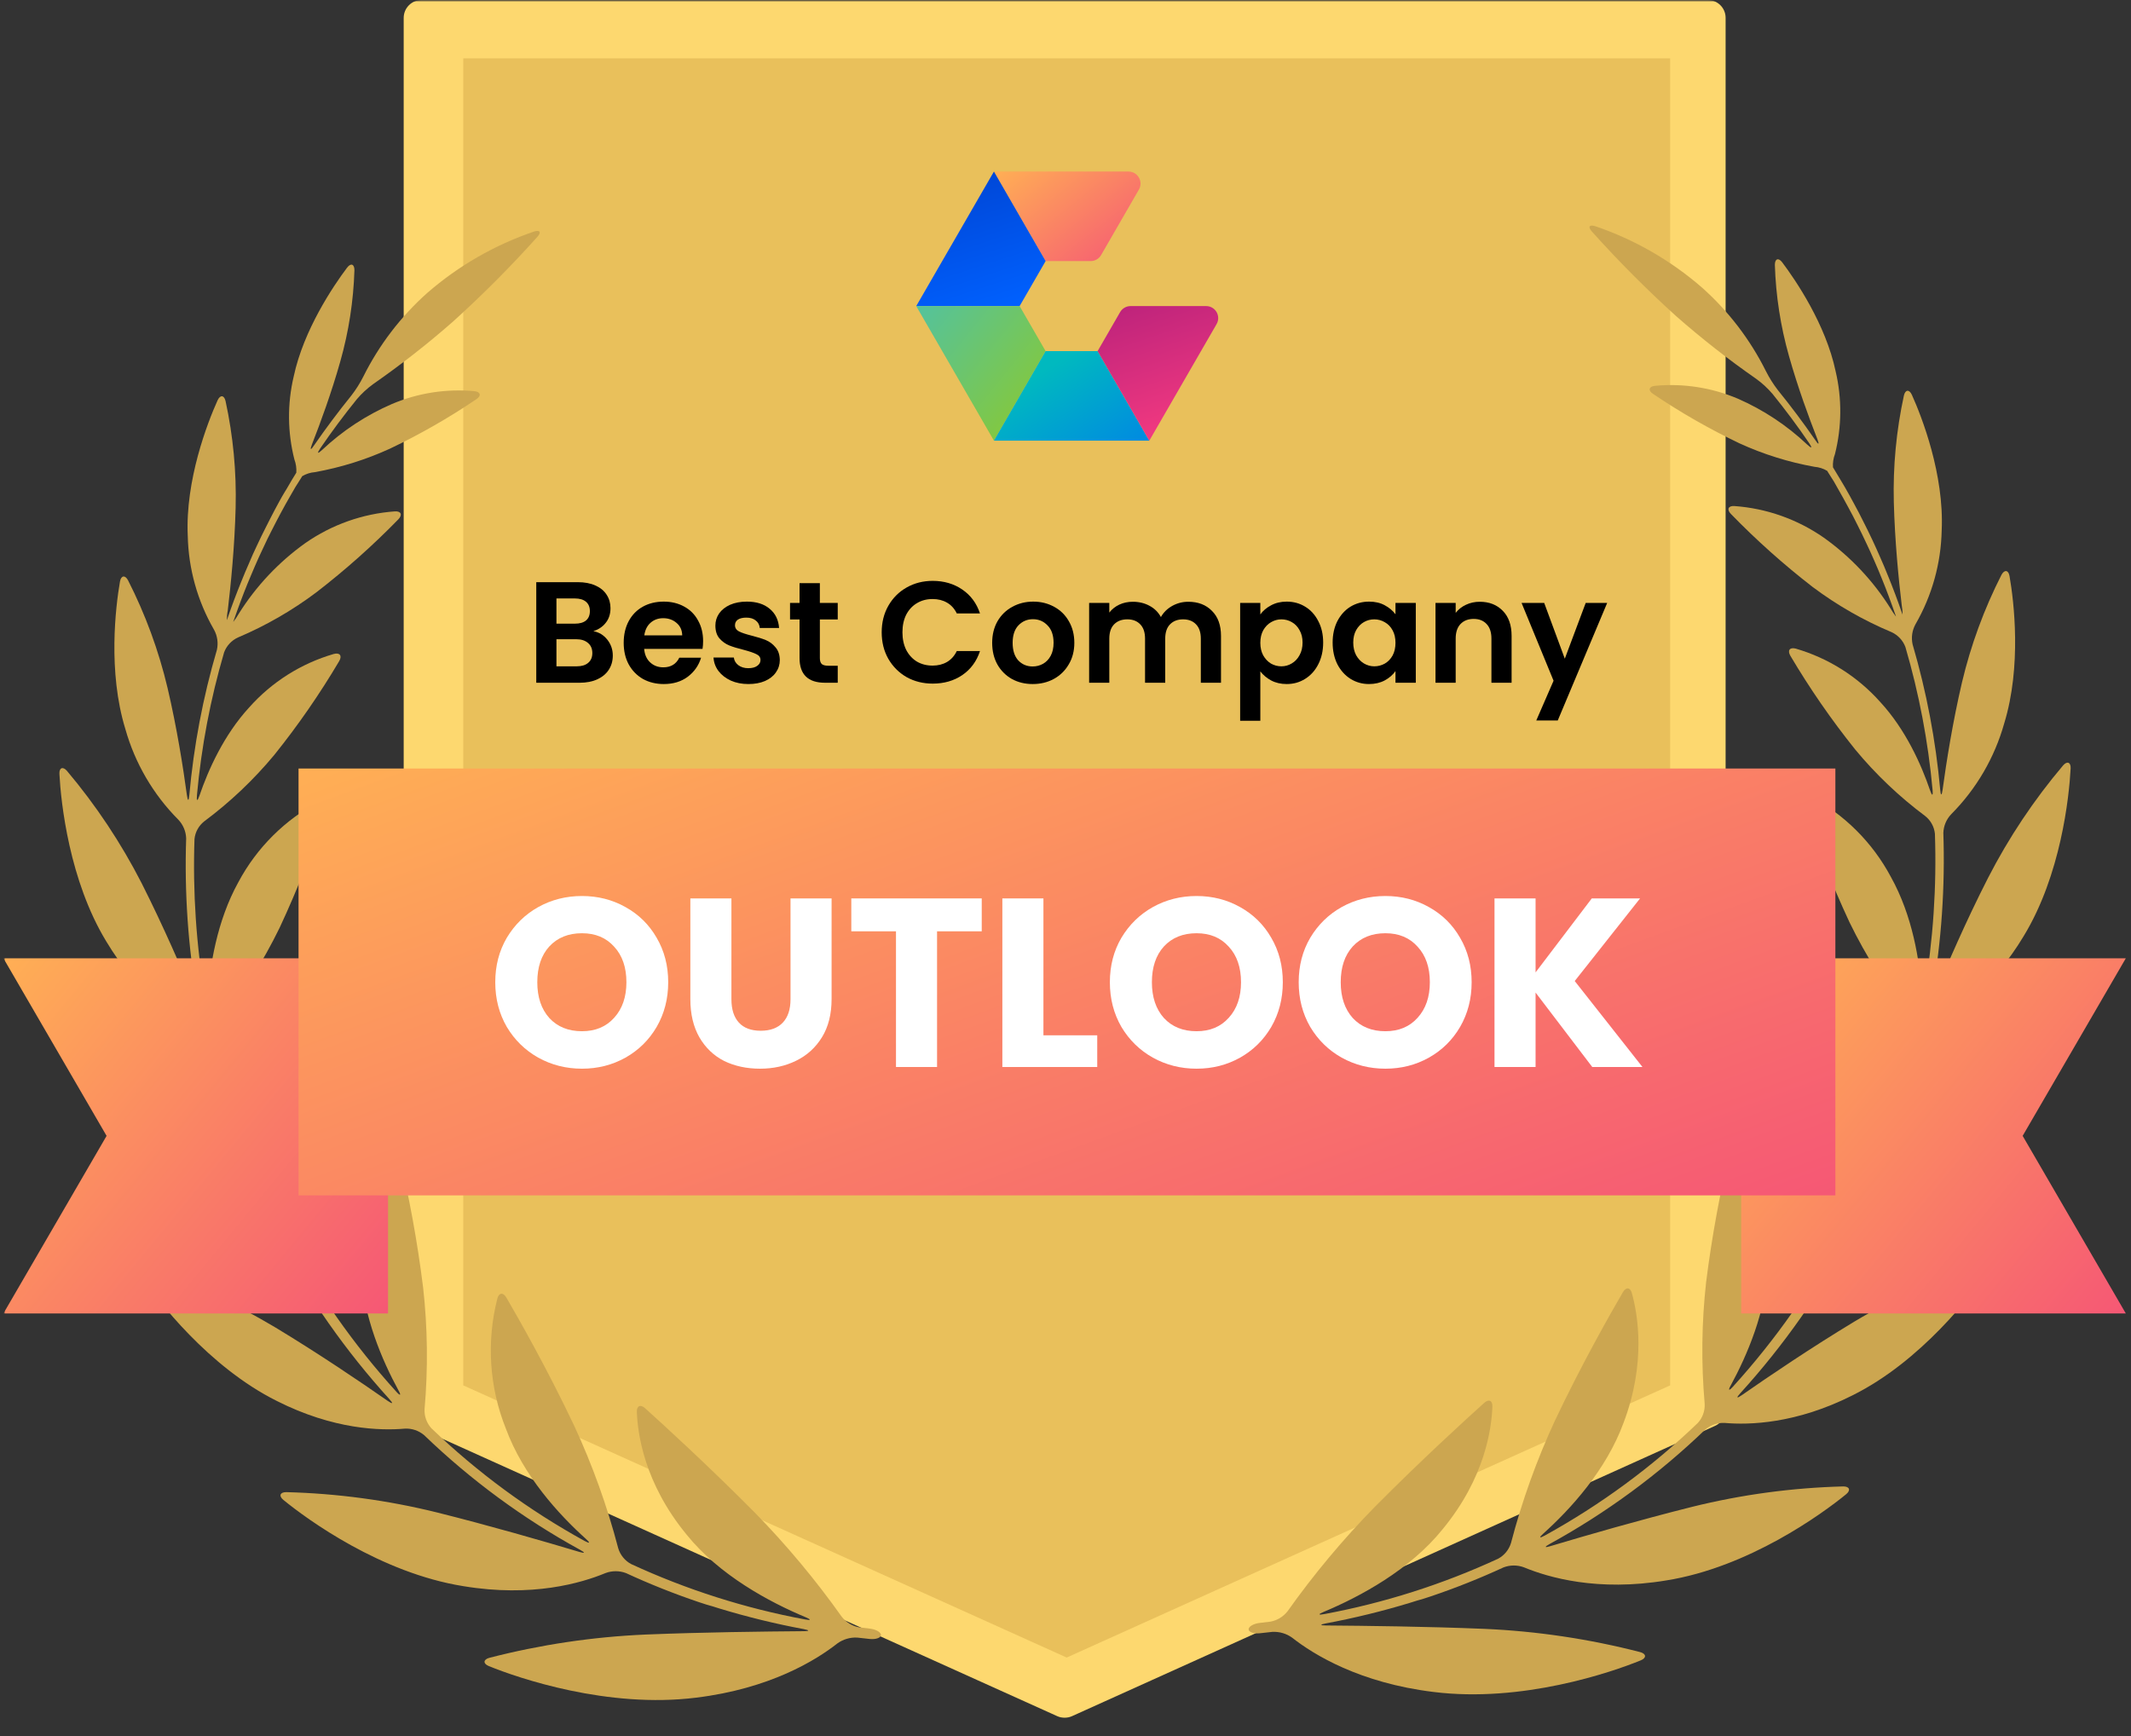 <svg width="621" height="506" viewBox="0 0 621 506" fill="none" xmlns="http://www.w3.org/2000/svg">
<rect x="0" y="0" width="621" height="506" fill="#333333" stroke="none"/>
<mask id="mask0_7813_51689" style="mask-type:luminance" maskUnits="userSpaceOnUse" x="1" y="0" width="619" height="506">
<path d="M620 0H1V506H620V0Z" fill="white"/>
</mask>
<g mask="url(#mask0_7813_51689)">
<mask id="mask1_7813_51689" style="mask-type:luminance" maskUnits="userSpaceOnUse" x="1" y="0" width="619" height="506">
<path d="M620 0H1V506H620V0Z" fill="white"/>
</mask>
<g mask="url(#mask1_7813_51689)">
<mask id="mask2_7813_51689" style="mask-type:luminance" maskUnits="userSpaceOnUse" x="1" y="0" width="619" height="501">
<path d="M620 0H1V501H620V0Z" fill="white"/>
</mask>
<g mask="url(#mask2_7813_51689)">
<path d="M497.622 410.946L310.236 495.487L122.865 410.946V5.194H497.622V410.946Z" fill="#FDD86F"/>
<path fill-rule="evenodd" clip-rule="evenodd" d="M308.106 500.215C308.777 500.513 309.502 500.671 310.237 500.681C310.976 500.673 311.707 500.514 312.383 500.215L499.753 415.612C501.613 414.798 502.827 412.975 502.864 410.946V5.194C502.864 2.326 500.538 2.33141e-05 497.669 2.33141e-05H122.866C121.484 -0.004 120.158 0.541 119.178 1.515C118.198 2.489 117.645 3.813 117.641 5.194V411.008C117.677 413.038 118.892 414.86 120.751 415.674L308.106 500.215ZM310.237 489.795L128.045 407.602V10.389H492.444V407.602L310.237 489.795Z" fill="#FDD86F"/>
<path d="M135 403.794V17H486.708V403.794L310.846 483.125L135 403.794Z" fill="#E9C05B"/>
<path d="M245.291 471.225C237.651 460.452 229.175 450.296 219.941 440.852C206.256 427.058 193.239 415.192 187.998 410.464C186.645 409.251 185.525 409.733 185.587 411.537C185.82 417.758 187.656 432.19 200.097 447.307C209.63 459.126 224.172 466.949 234.794 471.381C236.458 472.081 236.349 472.345 234.607 472.019C217.096 468.764 200.059 463.335 183.892 455.86C182.092 454.882 180.751 453.233 180.159 451.272C176.964 439.045 172.686 427.126 167.376 415.658C159.46 398.924 151.031 384.165 147.547 378.178C146.629 376.623 145.401 376.732 144.934 378.489C141.724 391.06 142.589 404.326 147.407 416.374C152.477 430.122 162.835 441.428 170.735 448.535C172.088 449.733 171.917 449.997 170.331 449.126C154.083 440.186 139.081 429.148 125.712 416.296C124.336 414.784 123.62 412.786 123.721 410.744C124.758 398.929 124.618 387.041 123.301 375.254C121.646 361.961 119.237 348.772 116.085 335.752C115.665 333.995 114.53 333.761 113.504 335.301C107.249 345.835 104.353 358.025 105.199 370.246C105.836 383.777 111.42 396.591 116.085 405.192C116.972 406.747 116.707 406.98 115.494 405.643C103.039 391.911 92.35 376.677 83.675 360.293C82.832 358.424 82.776 356.294 83.519 354.383C88.194 343.6 91.728 332.357 94.064 320.838C96.494 307.776 98.135 294.579 98.978 281.32C99.087 279.516 97.998 278.925 96.63 280.091C87.526 288.149 81.11 298.804 78.247 310.62C74.779 323.761 76.132 337.696 77.967 347.26C78.309 349.033 77.967 349.142 77.267 347.494C70.926 333.501 65.988 318.915 62.524 303.948C62.191 301.932 62.691 299.866 63.908 298.225C70.769 289.629 76.663 280.304 81.482 270.418C86.814 259.002 91.411 247.257 95.246 235.255C95.79 233.529 94.872 232.689 93.255 233.498C83.123 238.813 74.826 247.055 69.445 257.152C63.208 268.427 61.124 281.615 60.533 290.822C60.409 292.626 60.098 292.657 59.787 290.822C57.188 275.545 56.146 260.043 56.677 244.555C56.886 242.527 57.907 240.67 59.507 239.407C67.058 233.787 73.913 227.287 79.927 220.045C86.872 211.393 93.192 202.256 98.838 192.705C99.756 191.15 99.056 190.139 97.283 190.605C87.772 193.368 79.233 198.758 72.648 206.157C65.23 214.213 60.673 224.431 58.123 231.911C57.532 233.638 57.221 233.575 57.392 231.771C58.677 217.67 61.328 203.727 65.308 190.139C66.026 188.226 67.467 186.673 69.32 185.815C77.461 182.371 85.149 177.942 92.213 172.627C100.66 166.111 108.638 159.007 116.085 151.368C117.345 150.061 116.894 148.941 115.074 149.05C105.702 149.721 96.685 152.913 88.978 158.288C81.21 163.835 74.606 170.852 69.538 178.941C69.078 179.751 68.558 180.526 67.983 181.258C67.983 181.087 68.092 180.932 68.138 180.776C68.449 179.874 68.76 178.988 69.087 178.086C69.414 177.184 69.725 176.344 70.051 175.458L71.062 172.798L72.104 170.185C72.477 169.299 72.835 168.412 73.208 167.542C73.582 166.671 73.939 165.815 74.312 164.944L75.479 162.316C75.868 161.461 76.272 160.605 76.676 159.75L77.905 157.137L79.18 154.602C79.616 153.747 80.051 152.876 80.502 152.021C80.953 151.165 81.373 150.341 81.824 149.517L83.224 146.951C83.69 146.111 84.157 145.287 84.639 144.462C85.121 143.638 85.603 142.767 86.101 141.927L87.656 139.47L88.076 138.786C89.194 138.12 90.45 137.721 91.746 137.62C99.31 136.265 106.673 133.96 113.659 130.761C122.385 126.602 130.786 121.793 138.791 116.376C140.346 115.365 140.066 114.214 138.262 114.012C130.056 113.255 121.79 114.542 114.203 117.76C106.698 121.011 99.815 125.542 93.861 131.15C92.54 132.379 92.306 132.192 93.317 130.699C96.645 125.816 100.201 121.036 103.986 116.36C105.383 114.717 106.97 113.245 108.714 111.974C116.827 106.327 124.616 100.226 132.042 93.701C140.652 85.913 148.849 77.68 156.598 69.035C157.811 67.682 157.36 66.951 155.65 67.48C144.221 71.364 133.657 77.433 124.546 85.349C116.826 92.219 110.492 100.501 105.883 109.75C104.903 111.691 103.742 113.534 102.415 115.256C98.579 120.004 94.95 124.851 91.529 129.797C90.518 131.352 90.269 131.165 90.922 129.486C93.364 123.265 96.599 114.463 99.18 105.302C101.627 96.654 103.006 87.739 103.286 78.755C103.286 76.936 102.228 76.578 101.14 78.024C97.143 83.328 88.465 96.174 85.588 109.735C83.704 117.694 83.773 125.991 85.79 133.918C86.248 135.144 86.439 136.454 86.35 137.759L85.914 138.49C85.417 139.299 84.935 140.046 84.452 140.917C83.97 141.787 83.442 142.643 82.897 143.529C82.353 144.416 81.949 145.162 81.498 145.971L80.067 148.615L78.76 151.134C78.294 152.021 77.858 152.907 77.407 153.809C76.956 154.711 76.568 155.473 76.163 156.297C75.759 157.122 75.308 158.102 74.888 158.988C74.468 159.874 74.095 160.683 73.706 161.523C73.317 162.363 72.96 163.296 72.54 164.229C72.12 165.162 71.793 165.924 71.435 166.78C71.078 167.635 70.689 168.599 70.316 169.517C69.942 170.434 69.616 171.227 69.289 172.083C68.963 172.938 68.574 173.918 68.232 174.835C67.89 175.753 67.594 176.562 67.283 177.417L66.319 180.201C66.319 180.372 66.21 180.559 66.148 180.73C66.101 179.812 66.174 178.892 66.365 177.993C67.267 170.45 68.372 159.33 68.667 147.993C68.933 137.545 67.946 127.102 65.728 116.889C65.323 115.131 64.173 115.022 63.411 116.671C60.425 123.281 53.971 139.999 54.717 156.204C54.927 165.804 57.553 175.197 62.353 183.513C63.35 185.307 63.654 187.404 63.208 189.408C59.148 203.232 56.455 217.421 55.168 231.771C55.013 233.575 54.717 233.575 54.468 231.771C53.38 223.778 51.56 212.145 48.823 200.496C46.242 189.614 42.373 179.079 37.299 169.112C36.459 167.557 35.293 167.697 34.966 169.486C33.675 176.873 31.405 195.784 36.521 212.456C39.328 222.439 44.638 231.539 51.949 238.894C53.366 240.372 54.186 242.322 54.251 244.368C53.72 260.156 54.809 275.957 57.501 291.522C57.812 293.311 57.501 293.388 56.832 291.724C53.286 283.093 47.719 270.185 41.28 257.432C35.288 245.724 27.983 234.736 19.507 224.68C18.325 223.311 17.221 223.762 17.314 225.566C17.75 233.933 20.176 256.67 30.985 274.415C39.88 289.252 50.425 296.53 56.381 299.749C58.139 300.794 59.442 302.458 60.036 304.415C63.556 319.703 68.605 334.599 75.106 348.878C75.852 350.526 75.603 350.682 74.499 349.236C68.543 341.46 59.492 329.858 49.616 318.676C40.334 308.205 29.9 298.814 18.512 290.682C16.957 289.656 16.055 290.356 16.584 292.098C19.056 300.496 27.439 323.481 43.426 339.033C56.599 351.988 69.445 356.483 76.365 358.069C78.31 358.615 79.977 359.876 81.031 361.599C89.867 378.29 100.761 393.808 113.457 407.789C114.67 409.126 114.483 409.344 112.99 408.318C104.841 402.641 92.773 394.476 80.238 386.903C68.305 379.77 55.594 374.031 42.353 369.795C40.627 369.267 39.911 370.246 40.938 371.739C45.837 378.94 60.736 398.395 80.658 408.333C97.205 416.7 110.891 417.027 117.983 416.405C120.027 416.301 122.034 416.979 123.597 418.302C137.193 431.393 152.463 442.626 169.009 451.708C170.564 452.579 170.564 452.843 168.76 452.314C158.371 449.204 142.928 444.74 127.423 440.852C113.01 437.284 98.253 435.292 83.41 434.912C81.591 434.912 81.171 436.031 82.586 437.182C89.631 442.952 111 458.488 135.012 462.314C155.043 465.642 169.382 461.428 176.443 458.504C178.368 457.781 180.49 457.781 182.414 458.504C189.319 461.695 196.39 464.514 203.596 466.949C205.307 467.524 206.707 467.96 206.707 467.928C206.707 467.897 208.122 468.348 209.817 468.877C217.83 471.309 225.971 473.298 234.203 474.834C235.976 475.176 235.96 475.424 234.203 475.44C222.461 475.533 204.996 475.736 188.122 476.42C172.737 477.089 157.465 479.367 142.555 483.216C140.813 483.714 140.735 484.896 142.415 485.596C151.046 489.126 177.096 498.037 202.85 494.818C224.374 492.19 237.764 483.931 244.032 479.001C245.711 477.794 247.752 477.196 249.817 477.306C251.03 477.462 252.243 477.586 253.456 477.711C255.26 477.897 256.722 477.353 256.722 476.544C256.722 475.736 255.26 474.896 253.472 474.694L250.361 474.32C248.349 473.945 246.545 472.844 245.291 471.225Z" fill="#CCA650"/>
<path d="M375.181 469.67C382.828 458.897 391.309 448.742 400.547 439.297C414.232 425.503 427.249 413.636 432.506 408.909C433.843 407.696 434.963 408.178 434.901 409.982C434.668 416.203 432.848 430.635 420.375 445.751C410.858 457.571 396.316 465.394 385.71 469.826C384.03 470.526 384.155 470.79 385.881 470.463C403.392 467.208 420.429 461.78 436.596 454.305C438.396 453.327 439.737 451.678 440.329 449.717C443.524 437.49 447.802 425.571 453.112 414.103C461.028 397.369 469.457 382.61 472.941 376.623C473.859 375.067 475.087 375.176 475.554 376.934C477.218 382.952 479.8 397.151 473.081 414.818C468.011 428.566 457.653 439.873 449.753 446.98C448.4 448.177 448.571 448.442 450.157 447.571C466.403 438.627 481.404 427.589 494.776 414.741C496.152 413.229 496.868 411.23 496.767 409.189C495.73 397.374 495.87 385.486 497.187 373.699C498.859 360.438 501.273 347.281 504.418 334.29C504.838 332.533 506.051 332.299 507 333.839C513.256 344.372 516.148 356.564 515.289 368.784C514.652 382.315 509.068 395.13 504.403 403.73C503.532 405.285 503.781 405.518 504.994 404.181C517.449 390.45 528.138 375.215 536.813 358.831C537.656 356.962 537.712 354.832 536.969 352.921C532.301 342.135 528.767 330.893 526.424 319.376C523.979 306.315 522.322 293.118 521.463 279.858C521.354 278.054 522.443 277.463 523.827 278.63C532.914 286.663 539.328 297.283 542.21 309.065C545.693 322.206 544.34 336.141 542.505 345.705C542.163 347.478 542.505 347.587 543.205 345.939C549.551 331.947 554.495 317.36 557.964 302.393C558.283 300.375 557.779 298.313 556.564 296.67C549.703 288.074 543.81 278.749 538.99 268.863C533.665 257.444 529.068 245.699 525.227 233.7C524.683 231.974 525.6 231.134 527.218 231.942C537.35 237.257 545.647 245.5 551.028 255.597C557.342 266.919 559.426 280.107 560.017 289.267C560.126 291.071 560.437 291.102 560.748 289.267C563.346 273.99 564.389 258.488 563.858 243C563.649 240.972 562.628 239.115 561.028 237.852C553.493 232.228 546.654 225.729 540.655 218.49C533.714 209.834 527.395 200.697 521.743 191.15C520.826 189.594 521.526 188.583 523.298 189.05C532.803 191.818 541.335 197.208 547.917 204.602C555.351 212.658 559.892 222.876 562.443 230.356C563.034 232.082 563.345 232.02 563.174 230.216C561.889 216.115 559.238 202.172 555.258 188.583C554.54 186.671 553.099 185.118 551.245 184.26C543.056 180.826 535.32 176.396 528.213 171.072C519.791 164.554 511.84 157.45 504.418 149.812C503.143 148.506 503.594 147.386 505.414 147.495C514.786 148.165 523.803 151.357 531.51 156.733C539.278 162.28 545.883 169.297 550.95 177.386C551.417 178.192 551.937 178.966 552.505 179.703C552.505 179.532 552.396 179.377 552.35 179.221C552.039 178.319 551.728 177.433 551.401 176.531C551.074 175.629 550.763 174.789 550.437 173.902C550.11 173.016 549.768 172.129 549.426 171.243L548.384 168.63C548.026 167.744 547.653 166.857 547.295 165.986L546.175 163.389L545.009 160.761C544.62 159.906 544.216 159.05 543.812 158.195C543.407 157.339 543.003 156.453 542.567 155.582C542.132 154.711 541.743 153.903 541.308 153.047L540.001 150.466C539.566 149.626 539.115 148.786 538.664 147.962L537.264 145.396L535.865 142.907L534.434 140.372L532.879 137.915L532.459 137.231C531.34 136.568 530.085 136.169 528.788 136.064C521.225 134.709 513.862 132.405 506.876 129.206C498.152 125.043 489.751 120.235 481.744 114.82C480.188 113.809 480.468 112.659 482.272 112.456C490.514 111.681 498.82 112.969 506.44 116.204C513.901 119.468 520.741 123.999 526.658 129.595C527.98 130.823 528.213 130.637 527.202 129.144C523.874 124.26 520.318 119.481 516.533 114.805C515.126 113.16 513.529 111.687 511.774 110.419C503.661 104.772 495.872 98.671 488.446 92.145C479.84 84.354 471.643 76.121 463.89 67.48C462.677 66.127 463.128 65.396 464.854 65.925C476.281 69.811 486.845 75.879 495.958 83.794C503.675 90.666 510.01 98.948 514.62 108.195C515.6 110.136 516.761 111.979 518.089 113.701C521.935 118.449 525.564 123.296 528.975 128.242C529.986 129.797 530.235 129.61 529.581 127.931C527.14 121.71 523.905 112.907 521.323 103.747C518.876 95.099 517.497 86.184 517.218 77.2C517.218 75.38 518.275 75.023 519.364 76.469C523.361 81.772 532.054 94.618 534.916 108.18C536.795 116.139 536.731 124.434 534.729 132.363C534.261 133.586 534.064 134.897 534.154 136.204L534.589 136.935L536.051 139.361C536.564 140.217 537.062 141.088 537.606 141.974L538.99 144.416C539.473 145.302 539.955 146.173 540.421 147.06C540.888 147.946 541.308 148.708 541.743 149.532C542.179 150.357 542.645 151.305 543.096 152.207C543.547 153.109 543.936 153.871 544.34 154.696L545.631 157.386L546.798 159.921C547.202 160.823 547.606 161.725 547.995 162.627C548.384 163.529 548.742 164.322 549.099 165.178L550.219 167.915C550.572 168.765 550.914 169.62 551.245 170.481C551.603 171.398 551.961 172.316 552.303 173.234C552.645 174.151 552.941 174.96 553.252 175.815L554.231 178.599L554.418 179.128C554.439 178.21 554.361 177.292 554.185 176.391C553.283 168.848 552.179 157.728 551.883 146.391C551.618 135.943 552.605 125.5 554.822 115.287C555.227 113.53 556.378 113.421 557.14 115.069C560.126 121.679 566.58 138.397 565.833 154.602C565.63 164.206 563.009 173.604 558.213 181.927C557.216 183.721 556.911 185.818 557.357 187.821C561.41 201.647 564.103 215.836 565.398 230.185C565.553 231.989 565.849 231.989 566.098 230.185C567.186 222.191 569.021 210.558 571.743 198.91C574.324 188.028 578.193 177.493 583.267 167.526C584.122 165.971 585.289 166.111 585.6 167.899C586.891 175.286 589.161 194.198 584.045 210.869C581.238 220.853 575.928 229.953 568.617 237.308C567.2 238.786 566.38 240.736 566.315 242.782C566.846 258.57 565.757 274.37 563.065 289.936C562.754 291.724 563.065 291.802 563.734 290.138C567.28 281.507 572.847 268.598 579.363 255.846C585.38 244.134 592.711 233.146 601.214 223.093C602.396 221.725 603.5 222.176 603.407 223.98C602.971 232.347 600.545 255.084 589.737 272.829C580.841 287.665 570.312 294.944 564.34 298.163C562.583 299.208 561.279 300.872 560.685 302.828C557.165 318.117 552.117 333.013 545.616 347.292C544.869 348.94 545.118 349.096 546.222 347.649C552.179 339.873 561.23 328.272 571.105 317.09C580.388 306.619 590.822 297.228 602.209 289.096C603.765 288.07 604.667 288.769 604.138 290.511C601.587 298.847 593.158 321.88 577.217 337.369C564.045 350.324 551.199 354.819 544.278 356.405C542.305 356.934 540.608 358.197 539.535 359.935C530.704 376.63 519.81 392.148 507.109 406.125C505.896 407.462 506.082 407.68 507.575 406.654C515.725 400.977 527.793 392.812 540.328 385.238C552.261 378.106 564.972 372.367 578.213 368.131C579.954 367.603 580.654 368.582 579.643 370.075C574.729 377.276 559.846 396.731 539.908 406.669C523.361 415.036 509.675 415.363 502.583 414.741C500.54 414.643 498.534 415.321 496.969 416.638C483.37 429.726 468.1 440.958 451.557 450.044C450.002 450.915 450.08 451.179 451.806 450.65C462.195 447.54 477.638 443.076 493.143 439.188C507.561 435.619 522.323 433.627 537.171 433.248C538.975 433.248 539.395 434.367 537.995 435.518C530.935 441.288 509.566 456.824 485.554 460.65C465.523 463.978 451.199 459.764 444.123 456.84C442.204 456.116 440.086 456.116 438.167 456.84C431.257 460.031 424.181 462.85 416.969 465.285C415.259 465.86 413.859 466.296 413.859 466.264C413.859 466.233 412.444 466.684 410.749 467.213C402.741 469.643 394.605 471.632 386.379 473.17C384.59 473.512 384.606 473.76 386.379 473.776C398.12 473.869 415.585 474.072 432.459 474.756C447.844 475.424 463.116 477.702 478.027 481.552C479.768 482.05 479.846 483.232 478.167 483.931C469.535 487.462 443.486 496.373 417.747 493.154C396.208 490.526 382.817 482.267 376.55 477.337C374.871 476.13 372.83 475.532 370.764 475.642C369.551 475.798 368.338 475.922 367.125 476.047C365.321 476.233 363.859 475.689 363.859 474.88C363.859 474.072 365.321 473.232 367.125 473.03L370.236 472.656C372.189 472.288 373.945 471.228 375.181 469.67Z" fill="#CCA650"/>
<path d="M289.645 50L304.703 76.097H317.835C319.088 76.097 320.247 75.428 320.873 74.343L331.888 55.263C333.238 52.924 331.55 50 328.85 50H289.645Z" fill="url(#paint0_linear_7813_51689)"/>
<path d="M289.644 50L304.703 76.097L297.132 89.212H267L289.644 50Z" fill="url(#paint1_linear_7813_51689)"/>
<path d="M267 89.212H297.132L304.703 102.335L289.644 128.432L267 89.212Z" fill="url(#paint2_linear_7813_51689)"/>
<path d="M304.703 102.335H319.86L334.926 128.432H289.645L304.703 102.335Z" fill="url(#paint3_linear_7813_51689)"/>
<path d="M319.859 102.335L326.418 90.968C327.045 89.881 328.203 89.212 329.457 89.212H351.486C354.187 89.212 355.875 92.136 354.525 94.475L334.925 128.432L319.859 102.335Z" fill="url(#paint4_linear_7813_51689)"/>
<path d="M80.051 279.314H1L31.062 331.071L1 382.828H113.083V345.223V279.314H80.051Z" fill="url(#paint5_linear_7813_51689)"/>
<path d="M619.488 279.314H540.437H507.404V345.223V382.828H619.488L589.426 331.071L619.488 279.314Z" fill="url(#paint6_linear_7813_51689)"/>
<path d="M534.851 348.416V278.51V273.86V269.194V224H87V269.194V273.86V278.51V348.416H113.765H116.891H120.032H501.818H504.944H508.086H534.851Z" fill="url(#paint7_linear_7813_51689)"/>
<path d="M464.006 311L447.486 289.3V311H435.516V261.86H447.486V283.42L463.866 261.86H477.936L458.896 285.94L478.636 311H464.006Z" fill="white"/>
<path d="M403.725 311.49C399.105 311.49 394.858 310.417 390.985 308.27C387.158 306.123 384.102 303.137 381.815 299.31C379.575 295.437 378.455 291.097 378.455 286.29C378.455 281.483 379.575 277.167 381.815 273.34C384.102 269.513 387.158 266.527 390.985 264.38C394.858 262.233 399.105 261.16 403.725 261.16C408.345 261.16 412.568 262.233 416.395 264.38C420.268 266.527 423.302 269.513 425.495 273.34C427.735 277.167 428.855 281.483 428.855 286.29C428.855 291.097 427.735 295.437 425.495 299.31C423.255 303.137 420.222 306.123 416.395 308.27C412.568 310.417 408.345 311.49 403.725 311.49ZM403.725 300.57C407.645 300.57 410.772 299.263 413.105 296.65C415.485 294.037 416.675 290.583 416.675 286.29C416.675 281.95 415.485 278.497 413.105 275.93C410.772 273.317 407.645 272.01 403.725 272.01C399.758 272.01 396.585 273.293 394.205 275.86C391.872 278.427 390.705 281.903 390.705 286.29C390.705 290.63 391.872 294.107 394.205 296.72C396.585 299.287 399.758 300.57 403.725 300.57Z" fill="white"/>
<path d="M348.698 311.49C344.078 311.49 339.831 310.417 335.958 308.27C332.131 306.123 329.074 303.137 326.788 299.31C324.548 295.437 323.428 291.097 323.428 286.29C323.428 281.483 324.548 277.167 326.788 273.34C329.074 269.513 332.131 266.527 335.958 264.38C339.831 262.233 344.078 261.16 348.698 261.16C353.318 261.16 357.541 262.233 361.368 264.38C365.241 266.527 368.274 269.513 370.468 273.34C372.708 277.167 373.828 281.483 373.828 286.29C373.828 291.097 372.708 295.437 370.468 299.31C368.228 303.137 365.194 306.123 361.368 308.27C357.541 310.417 353.318 311.49 348.698 311.49ZM348.698 300.57C352.618 300.57 355.744 299.263 358.078 296.65C360.458 294.037 361.648 290.583 361.648 286.29C361.648 281.95 360.458 278.497 358.078 275.93C355.744 273.317 352.618 272.01 348.698 272.01C344.731 272.01 341.558 273.293 339.178 275.86C336.844 278.427 335.678 281.903 335.678 286.29C335.678 290.63 336.844 294.107 339.178 296.72C341.558 299.287 344.731 300.57 348.698 300.57Z" fill="white"/>
<path d="M304.068 301.76H319.748V311H292.098V261.86H304.068V301.76Z" fill="white"/>
<path d="M286.09 261.86V271.45H273.07V311H261.1V271.45H248.08V261.86H286.09Z" fill="white"/>
<path d="M213.146 261.86V291.26C213.146 294.2 213.869 296.464 215.316 298.05C216.762 299.637 218.886 300.43 221.686 300.43C224.486 300.43 226.632 299.637 228.126 298.05C229.619 296.464 230.366 294.2 230.366 291.26V261.86H242.336V291.19C242.336 295.577 241.402 299.287 239.536 302.32C237.669 305.354 235.149 307.64 231.976 309.18C228.849 310.72 225.349 311.49 221.476 311.49C217.602 311.49 214.126 310.744 211.046 309.25C208.012 307.71 205.609 305.424 203.836 302.39C202.062 299.31 201.176 295.577 201.176 291.19V261.86H213.146Z" fill="white"/>
<path d="M169.594 311.49C164.974 311.49 160.728 310.417 156.854 308.27C153.028 306.123 149.971 303.137 147.684 299.31C145.444 295.437 144.324 291.097 144.324 286.29C144.324 281.483 145.444 277.167 147.684 273.34C149.971 269.513 153.028 266.527 156.854 264.38C160.728 262.233 164.974 261.16 169.594 261.16C174.214 261.16 178.438 262.233 182.264 264.38C186.138 266.527 189.171 269.513 191.364 273.34C193.604 277.167 194.724 281.483 194.724 286.29C194.724 291.097 193.604 295.437 191.364 299.31C189.124 303.137 186.091 306.123 182.264 308.27C178.438 310.417 174.214 311.49 169.594 311.49ZM169.594 300.57C173.514 300.57 176.641 299.263 178.974 296.65C181.354 294.037 182.544 290.583 182.544 286.29C182.544 281.95 181.354 278.497 178.974 275.93C176.641 273.317 173.514 272.01 169.594 272.01C165.628 272.01 162.454 273.293 160.074 275.86C157.741 278.427 156.574 281.903 156.574 286.29C156.574 290.63 157.741 294.107 160.074 296.72C162.454 299.287 165.628 300.57 169.594 300.57Z" fill="white"/>
</g>
<path d="M468.352 175.732L453.946 210.004H447.688L452.728 198.412L443.404 175.732H449.998L456.004 191.986L462.094 175.732H468.352Z" fill="black"/>
<path d="M431.218 175.396C433.99 175.396 436.23 176.278 437.938 178.042C439.646 179.778 440.5 182.214 440.5 185.35V199H434.62V186.148C434.62 184.3 434.158 182.886 433.234 181.906C432.31 180.898 431.05 180.394 429.454 180.394C427.83 180.394 426.542 180.898 425.59 181.906C424.666 182.886 424.204 184.3 424.204 186.148V199H418.324V175.732H424.204V178.63C424.988 177.622 425.982 176.838 427.186 176.278C428.418 175.69 429.762 175.396 431.218 175.396Z" fill="black"/>
<path d="M388.348 187.282C388.348 184.93 388.81 182.844 389.734 181.024C390.686 179.204 391.96 177.804 393.556 176.824C395.18 175.844 396.986 175.354 398.974 175.354C400.71 175.354 402.222 175.704 403.51 176.404C404.826 177.104 405.876 177.986 406.66 179.05V175.732H412.582V199H406.66V195.598C405.904 196.69 404.854 197.6 403.51 198.328C402.194 199.028 400.668 199.378 398.932 199.378C396.972 199.378 395.18 198.874 393.556 197.866C391.96 196.858 390.686 195.444 389.734 193.624C388.81 191.776 388.348 189.662 388.348 187.282ZM406.66 187.366C406.66 185.938 406.38 184.72 405.82 183.712C405.26 182.676 404.504 181.892 403.552 181.36C402.6 180.8 401.578 180.52 400.486 180.52C399.394 180.52 398.386 180.786 397.462 181.318C396.538 181.85 395.782 182.634 395.194 183.67C394.634 184.678 394.354 185.882 394.354 187.282C394.354 188.682 394.634 189.914 395.194 190.978C395.782 192.014 396.538 192.812 397.462 193.372C398.414 193.932 399.422 194.212 400.486 194.212C401.578 194.212 402.6 193.946 403.552 193.414C404.504 192.854 405.26 192.07 405.82 191.062C406.38 190.026 406.66 188.794 406.66 187.366Z" fill="black"/>
<path d="M367.275 179.092C368.031 178.028 369.067 177.146 370.383 176.446C371.727 175.718 373.253 175.354 374.961 175.354C376.949 175.354 378.741 175.844 380.337 176.824C381.961 177.804 383.235 179.204 384.159 181.024C385.111 182.816 385.587 184.902 385.587 187.282C385.587 189.662 385.111 191.776 384.159 193.624C383.235 195.444 381.961 196.858 380.337 197.866C378.741 198.874 376.949 199.378 374.961 199.378C373.253 199.378 371.741 199.028 370.425 198.328C369.137 197.628 368.087 196.746 367.275 195.682V210.088H361.395V175.732H367.275V179.092ZM379.581 187.282C379.581 185.882 379.287 184.678 378.699 183.67C378.139 182.634 377.383 181.85 376.431 181.318C375.507 180.786 374.499 180.52 373.407 180.52C372.343 180.52 371.335 180.8 370.383 181.36C369.459 181.892 368.703 182.676 368.115 183.712C367.555 184.748 367.275 185.966 367.275 187.366C367.275 188.766 367.555 189.984 368.115 191.02C368.703 192.056 369.459 192.854 370.383 193.414C371.335 193.946 372.343 194.212 373.407 194.212C374.499 194.212 375.507 193.932 376.431 193.372C377.383 192.812 378.139 192.014 378.699 190.978C379.287 189.942 379.581 188.71 379.581 187.282Z" fill="black"/>
<path d="M346.281 175.396C349.137 175.396 351.433 176.278 353.169 178.042C354.933 179.778 355.815 182.214 355.815 185.35V199H349.935V186.148C349.935 184.328 349.473 182.942 348.549 181.99C347.625 181.01 346.365 180.52 344.769 180.52C343.173 180.52 341.899 181.01 340.947 181.99C340.023 182.942 339.561 184.328 339.561 186.148V199H333.681V186.148C333.681 184.328 333.219 182.942 332.295 181.99C331.371 181.01 330.111 180.52 328.515 180.52C326.891 180.52 325.603 181.01 324.651 181.99C323.727 182.942 323.265 184.328 323.265 186.148V199H317.385V175.732H323.265V178.546C324.021 177.566 324.987 176.796 326.163 176.236C327.367 175.676 328.683 175.396 330.111 175.396C331.931 175.396 333.555 175.788 334.983 176.572C336.411 177.328 337.517 178.42 338.301 179.848C339.057 178.504 340.149 177.426 341.577 176.614C343.033 175.802 344.601 175.396 346.281 175.396Z" fill="black"/>
<path d="M300.935 199.378C298.695 199.378 296.679 198.888 294.887 197.908C293.095 196.9 291.681 195.486 290.645 193.666C289.637 191.846 289.133 189.746 289.133 187.366C289.133 184.986 289.651 182.886 290.687 181.066C291.751 179.246 293.193 177.846 295.013 176.866C296.833 175.858 298.863 175.354 301.103 175.354C303.343 175.354 305.373 175.858 307.193 176.866C309.013 177.846 310.441 179.246 311.477 181.066C312.541 182.886 313.073 184.986 313.073 187.366C313.073 189.746 312.527 191.846 311.435 193.666C310.371 195.486 308.915 196.9 307.067 197.908C305.247 198.888 303.203 199.378 300.935 199.378ZM300.935 194.254C301.999 194.254 302.993 194.002 303.917 193.498C304.869 192.966 305.625 192.182 306.185 191.146C306.745 190.11 307.025 188.85 307.025 187.366C307.025 185.154 306.437 183.46 305.261 182.284C304.113 181.08 302.699 180.478 301.019 180.478C299.339 180.478 297.925 181.08 296.777 182.284C295.657 183.46 295.097 185.154 295.097 187.366C295.097 189.578 295.643 191.286 296.735 192.49C297.855 193.666 299.255 194.254 300.935 194.254Z" fill="black"/>
<path d="M256.936 184.3C256.936 181.416 257.58 178.84 258.868 176.572C260.184 174.276 261.962 172.498 264.202 171.238C266.47 169.95 269.004 169.306 271.804 169.306C275.08 169.306 277.95 170.146 280.414 171.826C282.878 173.506 284.6 175.83 285.58 178.798H278.818C278.146 177.398 277.194 176.348 275.962 175.648C274.758 174.948 273.358 174.598 271.762 174.598C270.054 174.598 268.528 175.004 267.184 175.816C265.868 176.6 264.832 177.72 264.076 179.176C263.348 180.632 262.984 182.34 262.984 184.3C262.984 186.232 263.348 187.94 264.076 189.424C264.832 190.88 265.868 192.014 267.184 192.826C268.528 193.61 270.054 194.002 271.762 194.002C273.358 194.002 274.758 193.652 275.962 192.952C277.194 192.224 278.146 191.16 278.818 189.76H285.58C284.6 192.756 282.878 195.094 280.414 196.774C277.978 198.426 275.108 199.252 271.804 199.252C269.004 199.252 266.47 198.622 264.202 197.362C261.962 196.074 260.184 194.296 258.868 192.028C257.58 189.76 256.936 187.184 256.936 184.3Z" fill="black"/>
<path d="M238.919 180.562V191.818C238.919 192.602 239.101 193.176 239.465 193.54C239.857 193.876 240.501 194.044 241.397 194.044H244.127V199H240.431C235.475 199 232.997 196.592 232.997 191.776V180.562H230.225V175.732H232.997V169.978H238.919V175.732H244.127V180.562H238.919Z" fill="black"/>
<path d="M218.09 199.378C216.186 199.378 214.478 199.042 212.966 198.37C211.454 197.67 210.25 196.732 209.354 195.556C208.486 194.38 208.01 193.078 207.926 191.65H213.848C213.96 192.546 214.394 193.288 215.15 193.876C215.934 194.464 216.9 194.758 218.048 194.758C219.168 194.758 220.036 194.534 220.652 194.086C221.296 193.638 221.618 193.064 221.618 192.364C221.618 191.608 221.226 191.048 220.442 190.684C219.686 190.292 218.468 189.872 216.788 189.424C215.052 189.004 213.624 188.57 212.504 188.122C211.412 187.674 210.46 186.988 209.648 186.064C208.864 185.14 208.472 183.894 208.472 182.326C208.472 181.038 208.836 179.862 209.564 178.798C210.32 177.734 211.384 176.894 212.756 176.278C214.156 175.662 215.794 175.354 217.67 175.354C220.442 175.354 222.654 176.054 224.306 177.454C225.958 178.826 226.868 180.688 227.036 183.04H221.408C221.324 182.116 220.932 181.388 220.232 180.856C219.56 180.296 218.65 180.016 217.502 180.016C216.438 180.016 215.612 180.212 215.024 180.604C214.464 180.996 214.184 181.542 214.184 182.242C214.184 183.026 214.576 183.628 215.36 184.048C216.144 184.44 217.362 184.846 219.014 185.266C220.694 185.686 222.08 186.12 223.172 186.568C224.264 187.016 225.202 187.716 225.986 188.668C226.798 189.592 227.218 190.824 227.246 192.364C227.246 193.708 226.868 194.912 226.112 195.976C225.384 197.04 224.32 197.88 222.92 198.496C221.548 199.084 219.938 199.378 218.09 199.378Z" fill="black"/>
<path d="M204.894 186.862C204.894 187.702 204.838 188.458 204.726 189.13H187.716C187.856 190.81 188.444 192.126 189.48 193.078C190.516 194.03 191.79 194.506 193.302 194.506C195.486 194.506 197.04 193.568 197.964 191.692H204.306C203.634 193.932 202.346 195.78 200.442 197.236C198.538 198.664 196.2 199.378 193.428 199.378C191.188 199.378 189.172 198.888 187.38 197.908C185.616 196.9 184.23 195.486 183.222 193.666C182.242 191.846 181.752 189.746 181.752 187.366C181.752 184.958 182.242 182.844 183.222 181.024C184.202 179.204 185.574 177.804 187.338 176.824C189.102 175.844 191.132 175.354 193.428 175.354C195.64 175.354 197.614 175.83 199.35 176.782C201.114 177.734 202.472 179.092 203.424 180.856C204.404 182.592 204.894 184.594 204.894 186.862ZM198.804 185.182C198.776 183.67 198.23 182.466 197.166 181.57C196.102 180.646 194.8 180.184 193.26 180.184C191.804 180.184 190.572 180.632 189.564 181.528C188.584 182.396 187.982 183.614 187.758 185.182H198.804Z" fill="black"/>
<path d="M172.907 183.964C174.559 184.272 175.917 185.098 176.981 186.442C178.045 187.786 178.577 189.326 178.577 191.062C178.577 192.63 178.185 194.016 177.401 195.22C176.645 196.396 175.539 197.32 174.083 197.992C172.627 198.664 170.905 199 168.917 199H156.275V169.684H168.371C170.359 169.684 172.067 170.006 173.495 170.65C174.951 171.294 176.043 172.19 176.771 173.338C177.527 174.486 177.905 175.788 177.905 177.244C177.905 178.952 177.443 180.38 176.519 181.528C175.623 182.676 174.419 183.488 172.907 183.964ZM162.155 181.78H167.531C168.931 181.78 170.009 181.472 170.765 180.856C171.521 180.212 171.899 179.302 171.899 178.126C171.899 176.95 171.521 176.04 170.765 175.396C170.009 174.752 168.931 174.43 167.531 174.43H162.155V181.78ZM168.077 194.212C169.505 194.212 170.611 193.876 171.395 193.204C172.207 192.532 172.613 191.58 172.613 190.348C172.613 189.088 172.193 188.108 171.353 187.408C170.513 186.68 169.379 186.316 167.951 186.316H162.155V194.212H168.077Z" fill="black"/>
</g>
</g>
<defs>
<linearGradient id="paint0_linear_7813_51689" x1="289.344" y1="49.649" x2="329.519" y2="99.596" gradientUnits="userSpaceOnUse">
<stop stop-color="#FFB054"/>
<stop offset="1" stop-color="#F23980"/>
</linearGradient>
<linearGradient id="paint1_linear_7813_51689" x1="297.525" y1="89.296" x2="282.066" y2="41.77" gradientUnits="userSpaceOnUse">
<stop stop-color="#0061FF"/>
<stop offset="1" stop-color="#0041CE"/>
</linearGradient>
<linearGradient id="paint2_linear_7813_51689" x1="254.96" y1="75.262" x2="303.514" y2="114.405" gradientUnits="userSpaceOnUse">
<stop stop-color="#40C0C4"/>
<stop offset="1" stop-color="#83C83F"/>
</linearGradient>
<linearGradient id="paint3_linear_7813_51689" x1="304.08" y1="107.893" x2="337.939" y2="161.109" gradientUnits="userSpaceOnUse">
<stop stop-color="#00B9BF"/>
<stop offset="1" stop-color="#0061FF"/>
</linearGradient>
<linearGradient id="paint4_linear_7813_51689" x1="333.551" y1="59.122" x2="354.894" y2="121.853" gradientUnits="userSpaceOnUse">
<stop stop-color="#9B1578"/>
<stop offset="1" stop-color="#F23980"/>
</linearGradient>
<linearGradient id="paint5_linear_7813_51689" x1="0.212" y1="277.922" x2="160.286" y2="409.564" gradientUnits="userSpaceOnUse">
<stop stop-color="#FFB054"/>
<stop offset="1" stop-color="#F23980"/>
</linearGradient>
<linearGradient id="paint6_linear_7813_51689" x1="506.617" y1="277.922" x2="666.69" y2="409.564" gradientUnits="userSpaceOnUse">
<stop stop-color="#FFB054"/>
<stop offset="1" stop-color="#F23980"/>
</linearGradient>
<linearGradient id="paint7_linear_7813_51689" x1="83.853" y1="222.327" x2="210.372" y2="568.223" gradientUnits="userSpaceOnUse">
<stop stop-color="#FFB054"/>
<stop offset="1" stop-color="#F23980"/>
</linearGradient>
</defs>
</svg>

